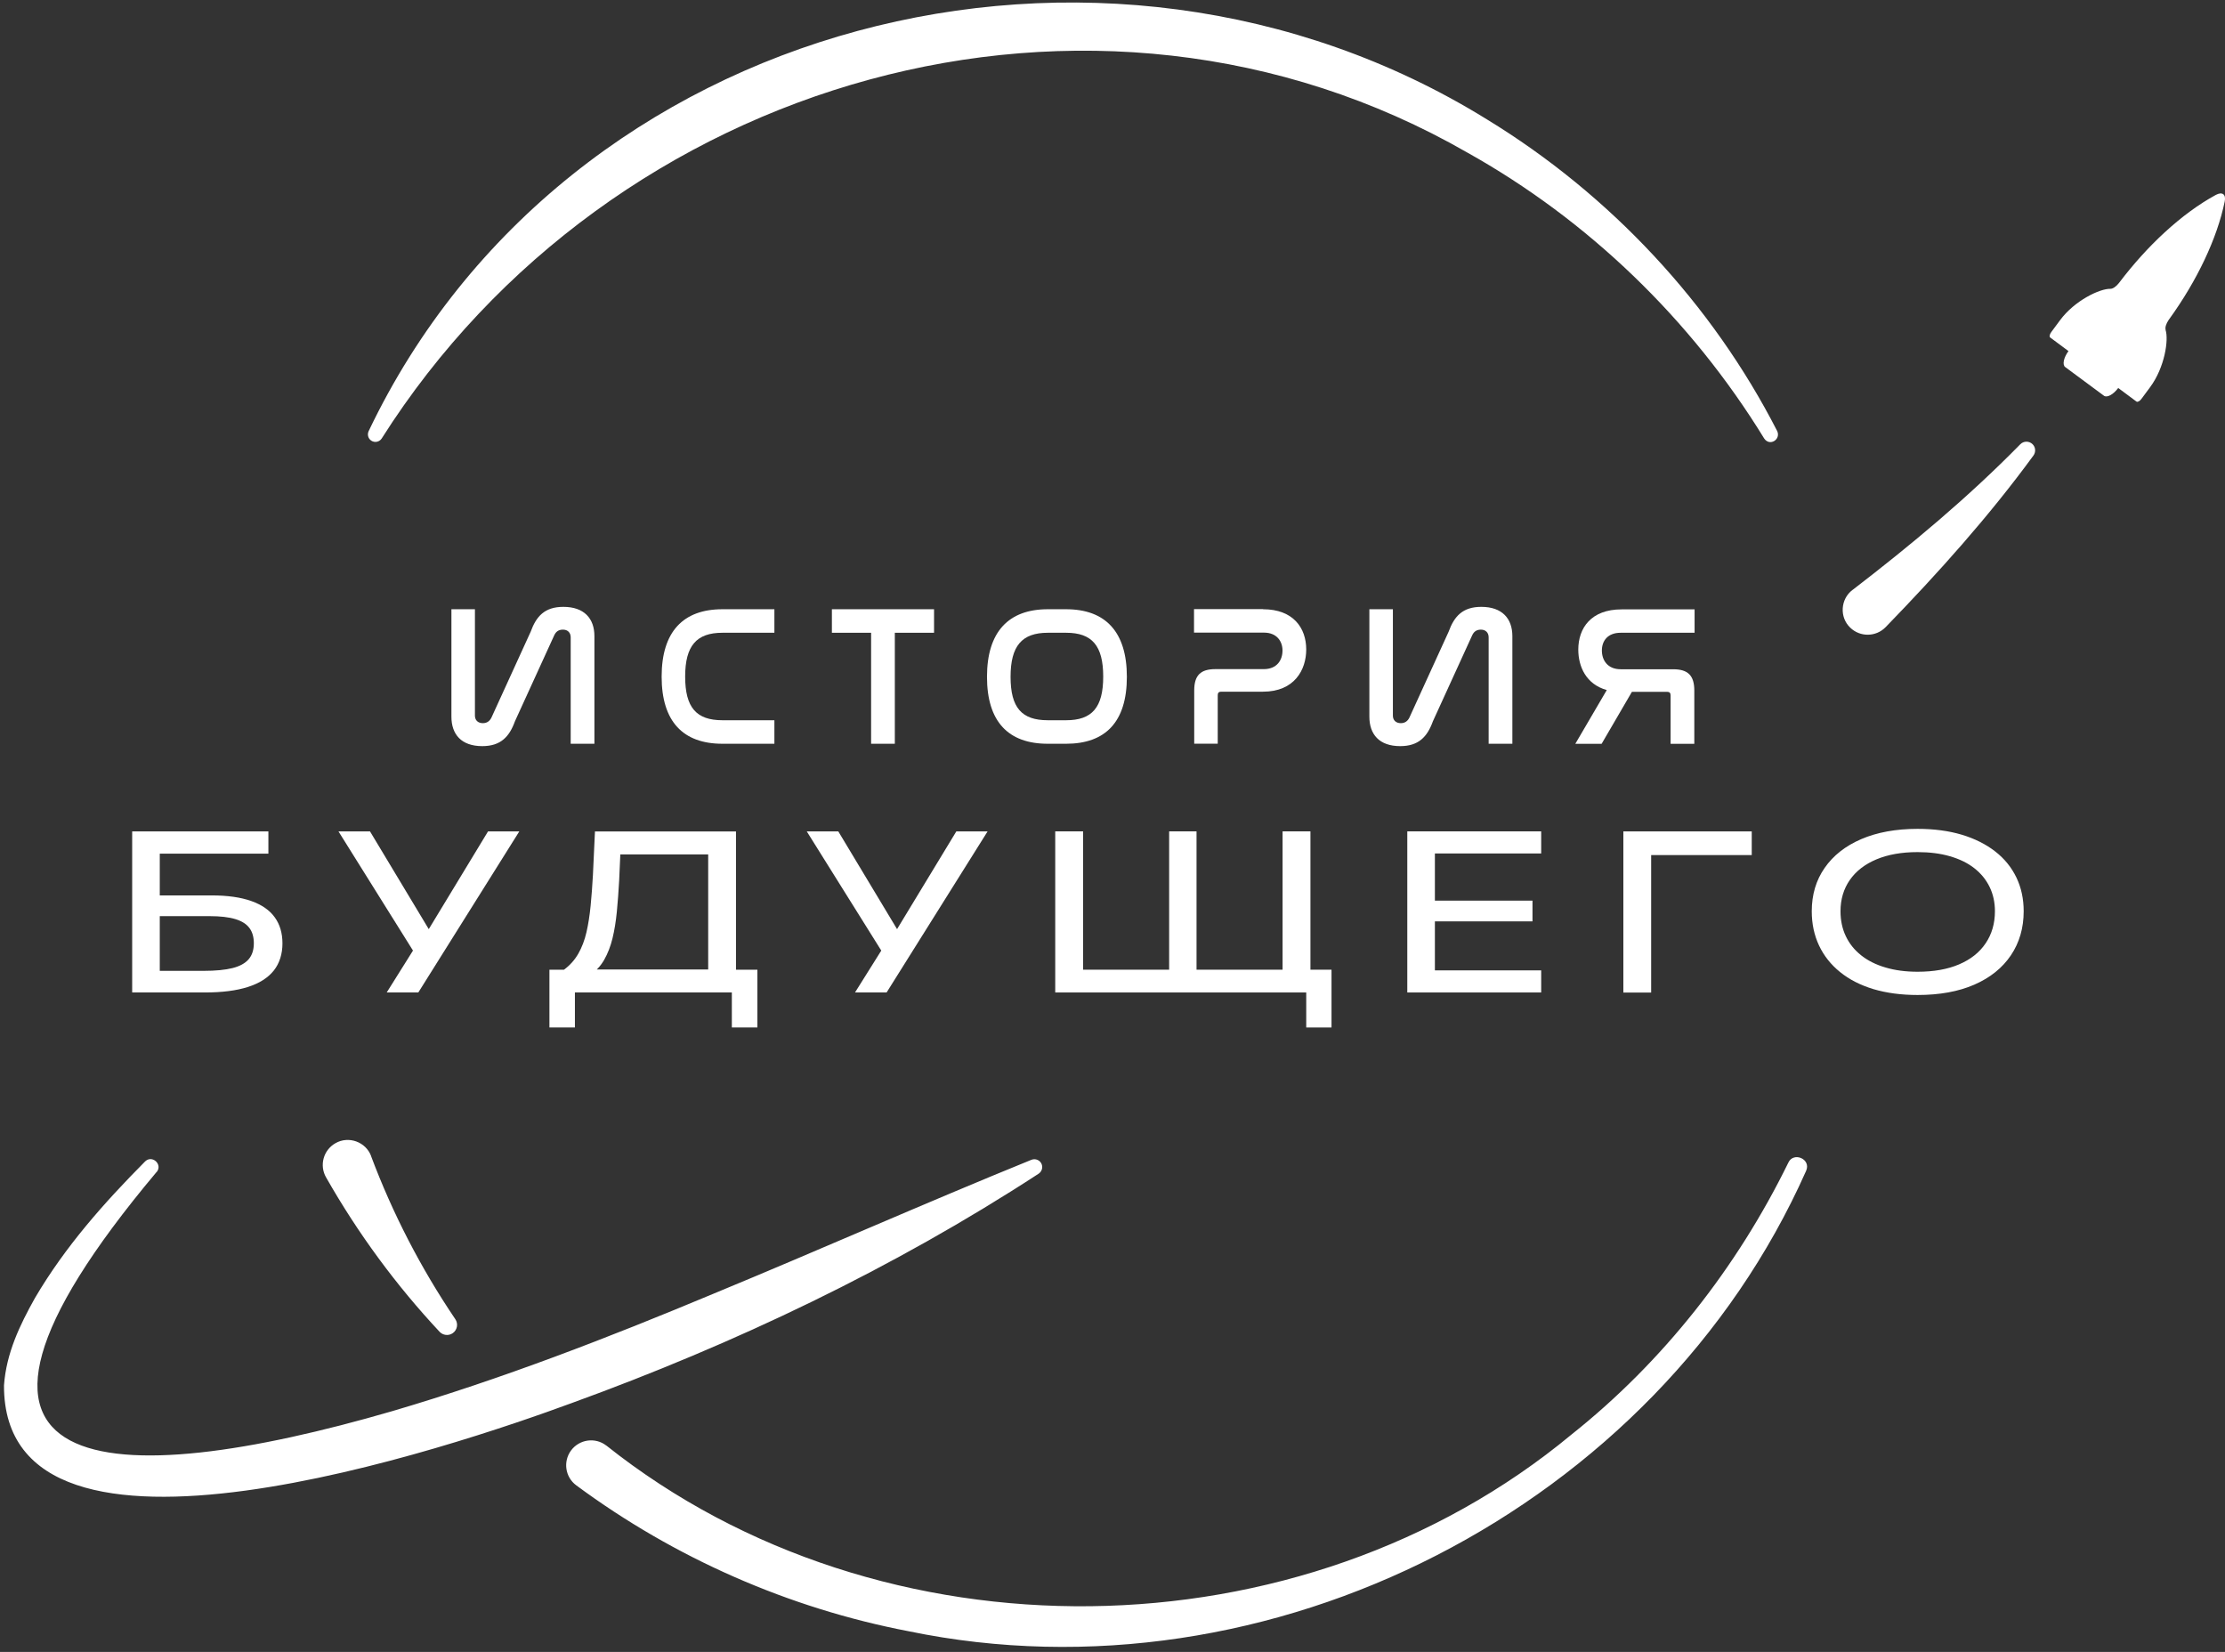 <svg width="295" height="219" viewBox="0 0 295 219" fill="none" xmlns="http://www.w3.org/2000/svg">
<rect x="0" y="0" width="295" height="219" fill="#333333" stroke="none"/>
<g clip-path="url(#clip0_617_8613)">
<path d="M62.968 80.768V94.87C62.968 95.474 63.365 95.871 64.023 95.871C64.6 95.871 64.951 95.555 65.158 95.132L70.358 83.751C71.097 81.714 72.205 80.452 74.692 80.452C77.468 80.452 78.81 82.011 78.81 84.336V98.601H75.665V84.498C75.665 83.868 75.269 83.471 74.638 83.471C74.007 83.471 73.683 83.787 73.476 84.237L68.276 95.618C67.537 97.655 66.402 98.916 63.942 98.916C61.166 98.916 59.851 97.358 59.851 95.005V80.768H62.968Z" fill="white"/>
<path d="M102.672 80.768V83.886H95.779C92.345 83.886 90.841 85.607 90.841 89.698C90.841 93.789 92.318 95.483 95.779 95.483H102.672V98.601H95.779C90.579 98.601 87.723 95.672 87.723 89.698C87.723 83.724 90.597 80.768 95.779 80.768H102.672Z" fill="white"/>
<path d="M123.84 80.768V83.886H118.64V98.601H115.495V83.886H110.296V80.768H123.849H123.84Z" fill="white"/>
<path d="M141.348 80.768C146.53 80.768 149.405 83.724 149.405 89.725C149.405 95.727 146.548 98.601 141.348 98.601H138.915C133.716 98.601 130.859 95.699 130.859 89.725C130.859 83.751 133.734 80.768 138.915 80.768H141.348ZM138.924 83.886C135.491 83.886 133.986 85.625 133.986 89.725C133.986 93.825 135.464 95.483 138.924 95.483H141.357C144.791 95.483 146.269 93.789 146.269 89.698C146.269 85.607 144.791 83.886 141.357 83.886H138.924Z" fill="white"/>
<path d="M167.454 80.768C171.473 80.768 173.185 83.255 173.185 86.102C173.185 88.797 171.626 91.698 167.454 91.698H161.903C161.615 91.698 161.453 91.834 161.453 92.149V98.592H158.335V91.536C158.335 89.527 159.182 88.707 161.137 88.707H167.553C169.319 88.707 170.04 87.49 170.04 86.247C170.04 85.003 169.274 83.868 167.58 83.868H158.308V80.75H167.445L167.454 80.768Z" fill="white"/>
<path d="M184.675 80.768V94.87C184.675 95.474 185.071 95.871 185.729 95.871C186.306 95.871 186.657 95.555 186.864 95.132L192.064 83.751C192.803 81.714 193.911 80.452 196.398 80.452C199.174 80.452 200.516 82.011 200.516 84.336V98.601H197.371V84.498C197.371 83.868 196.975 83.471 196.344 83.471C195.713 83.471 195.389 83.787 195.182 84.237L189.982 95.618C189.243 97.655 188.108 98.916 185.648 98.916C182.872 98.916 181.557 97.358 181.557 95.005V80.768H184.675Z" fill="white"/>
<path d="M224.675 80.768V83.886H214.871C213.15 83.886 212.384 84.967 212.384 86.238C212.384 87.508 213.123 88.725 214.889 88.725H221.837C223.792 88.725 224.639 89.545 224.639 91.554V98.61H221.494V92.167C221.494 91.852 221.332 91.716 221.044 91.716H216.367L212.348 98.61H208.86L213.033 91.482C210.284 90.716 209.257 88.364 209.257 86.121C209.257 83.264 210.951 80.786 214.988 80.786H224.657L224.675 80.768Z" fill="white"/>
<path d="M17.525 131.573V110.216H35.584V113.172H20.607L21.184 112.622V129.924L20.147 128.708H26.978C28.582 128.708 29.87 128.581 30.835 128.338C31.799 128.095 32.511 127.698 32.97 127.167C33.43 126.626 33.655 125.923 33.655 125.049C33.655 124.238 33.466 123.562 33.078 123.039C32.691 122.508 32.069 122.111 31.213 121.85C30.357 121.589 29.213 121.453 27.762 121.453H19.949V118.705H28.032C30.168 118.705 31.934 118.957 33.322 119.453C34.718 119.949 35.755 120.669 36.431 121.616C37.115 122.562 37.449 123.715 37.449 125.076C37.449 126.437 37.071 127.698 36.304 128.662C35.539 129.627 34.394 130.357 32.871 130.843C31.348 131.33 29.447 131.573 27.167 131.573H17.498H17.525Z" fill="white"/>
<path d="M51.272 131.573L55.273 125.193L56.282 126.905H55.309L44.874 110.216H49.055L57.751 124.679L56.012 124.553L64.708 110.216H68.853L55.462 131.573H51.281H51.272Z" fill="white"/>
<path d="M72.845 136.214V128.554H76.9L77.45 128.527H95.391L95.878 128.554H100.419V136.214H97.031V131.573H76.224V136.214H72.836H72.845ZM93.895 131.24V113.271H82.244L82.091 116.723C82.009 118.191 81.91 119.561 81.784 120.859C81.658 122.147 81.469 123.328 81.207 124.4C80.946 125.472 80.577 126.41 80.108 127.239C79.639 128.059 79.009 128.744 78.216 129.266L74.764 128.563C75.557 127.978 76.197 127.266 76.675 126.428C77.152 125.59 77.513 124.643 77.756 123.589C77.999 122.535 78.18 121.363 78.306 120.093C78.432 118.822 78.531 117.461 78.612 116.02L78.882 110.225H97.581V131.249H93.886L93.895 131.24Z" fill="white"/>
<path d="M113.36 131.573L117.361 125.193L118.37 126.905H117.397L106.962 110.216H111.143L119.839 124.679L118.1 124.553L126.796 110.216H130.941L117.55 131.573H113.369H113.36Z" fill="white"/>
<path d="M139.907 131.573V110.216H143.602V128.554H155.01V110.216H158.642V128.554H170.05V110.216H173.744V131.573H139.907ZM173.186 136.214V131.573H170.924V128.554H176.538V136.214H173.186Z" fill="white"/>
<path d="M186.585 131.573V110.216H204.337V113.145H190.244V119.399H203.184V122.147H190.244V128.644H204.337V131.573H186.585Z" fill="white"/>
<path d="M215.232 131.573V110.216H232.254V113.361H218.368L218.917 112.631V131.582H215.223L215.232 131.573Z" fill="white"/>
<path d="M254.25 131.907C252.07 131.907 250.123 131.645 248.393 131.132C246.663 130.609 245.194 129.861 243.969 128.87C242.752 127.888 241.815 126.707 241.175 125.346C240.535 123.986 240.211 122.472 240.211 120.805C240.211 118.606 240.779 116.696 241.923 115.056C243.058 113.415 244.681 112.145 246.771 111.244C248.862 110.343 251.358 109.883 254.241 109.883C256.422 109.883 258.369 110.144 260.099 110.658C261.829 111.181 263.307 111.92 264.541 112.884C265.776 113.848 266.704 115.001 267.344 116.335C267.984 117.669 268.308 119.156 268.308 120.805C268.308 123.021 267.74 124.968 266.614 126.644C265.487 128.32 263.865 129.618 261.766 130.537C259.657 131.456 257.152 131.907 254.241 131.907H254.25ZM254.25 128.825C256.386 128.825 258.215 128.5 259.738 127.851C261.261 127.203 262.442 126.275 263.262 125.058C264.082 123.85 264.496 122.427 264.496 120.805C264.496 119.624 264.262 118.552 263.793 117.588C263.325 116.623 262.649 115.794 261.766 115.101C260.883 114.407 259.801 113.884 258.531 113.515C257.26 113.145 255.827 112.965 254.241 112.965C252.124 112.965 250.304 113.289 248.781 113.929C247.258 114.569 246.077 115.479 245.257 116.66C244.437 117.84 244.023 119.219 244.023 120.805C244.023 122.021 244.257 123.13 244.726 124.112C245.194 125.103 245.87 125.941 246.753 126.644C247.636 127.347 248.709 127.888 249.97 128.257C251.232 128.635 252.655 128.825 254.241 128.825H254.25Z" fill="white"/>
<path d="M80.397 191.642C116.857 220.631 172.501 219.938 208.384 190.155C220.486 180.531 230.29 168.06 237.112 154.119C237.797 152.651 240.184 153.66 239.455 155.237C219.621 199.851 168.338 226.164 120.452 216.252C104.601 213.215 89.435 206.556 76.405 196.914C74.936 195.832 74.63 193.76 75.711 192.291C76.811 190.804 78.928 190.507 80.388 191.642H80.397ZM49.209 153.272C48.515 151.38 46.218 150.542 44.469 151.56C42.874 152.47 42.316 154.498 43.235 156.093C47.47 163.536 52.534 170.412 58.283 176.557C58.725 177.026 59.464 177.125 60.014 176.747C60.627 176.332 60.789 175.494 60.365 174.881C55.769 168.087 52.03 160.815 49.2 153.272H49.209ZM48.876 57.158C48.669 57.6 48.804 58.141 49.227 58.42C49.687 58.726 50.309 58.591 50.606 58.132C80.911 10.336 144.837 -8.344 194.552 20.23C210.519 29.151 224.19 42.299 233.904 58.132C234.643 59.222 236.129 58.258 235.634 57.158C227.01 40.307 213.511 25.817 197.138 15.824C146.152 -15.733 75.026 2.343 48.876 57.158ZM245.609 78.209C244.014 79.416 243.861 81.831 245.312 83.21C246.628 84.481 248.718 84.454 249.998 83.147C256.981 75.956 263.695 68.468 269.606 60.385C269.94 59.925 269.895 59.285 269.48 58.88C269.02 58.438 268.291 58.447 267.849 58.907C260.955 65.935 253.395 72.234 245.618 78.209H245.609ZM20.77 155.381C21.608 154.381 20.175 153.056 19.238 153.975C13.822 159.436 8.659 165.23 4.64 172.07C2.63 175.656 0.837 179.387 0.53 183.649C0.404 212.251 60.852 191.507 75.765 186.019C97.437 178.152 118.389 168.186 137.709 155.597C138.114 155.327 138.294 154.795 138.105 154.327C137.889 153.795 137.276 153.543 136.744 153.759C122.552 159.526 108.665 165.699 94.635 171.493C80.677 177.332 66.52 182.811 52.021 187.074C14.876 197.878 -14.365 197.193 20.761 155.372L20.77 155.381ZM287.133 43.714C287.034 43.416 287.196 42.912 287.512 42.443C287.53 42.407 287.557 42.38 287.575 42.353C291.314 37.19 293.964 31.584 294.964 26.7C295.063 26.232 294.973 25.898 294.766 25.745C294.549 25.592 294.216 25.61 293.792 25.835C291.531 27.061 289.224 28.764 286.989 30.819C284.88 32.756 282.844 35.009 280.978 37.469C280.951 37.505 280.933 37.532 280.906 37.559C280.555 38.001 280.113 38.298 279.798 38.289C278.419 38.253 275.067 39.83 273.13 42.452L271.967 44.02C271.751 44.317 271.679 44.642 271.823 44.741L274.247 46.543C273.607 47.408 273.409 48.364 273.814 48.661L276.383 50.562L278.951 52.464C279.356 52.761 280.203 52.301 280.843 51.436L283.267 53.239C283.402 53.338 283.7 53.184 283.916 52.887L285.078 51.319C287.016 48.697 287.557 45.029 287.115 43.723L287.133 43.714Z" fill="white"/>
</g>
<defs>
<clipPath id="clip0_617_8613">
<rect width="294.469" height="218" fill="white" transform="translate(0.53 0.333)"/>
</clipPath>
</defs>
</svg>
